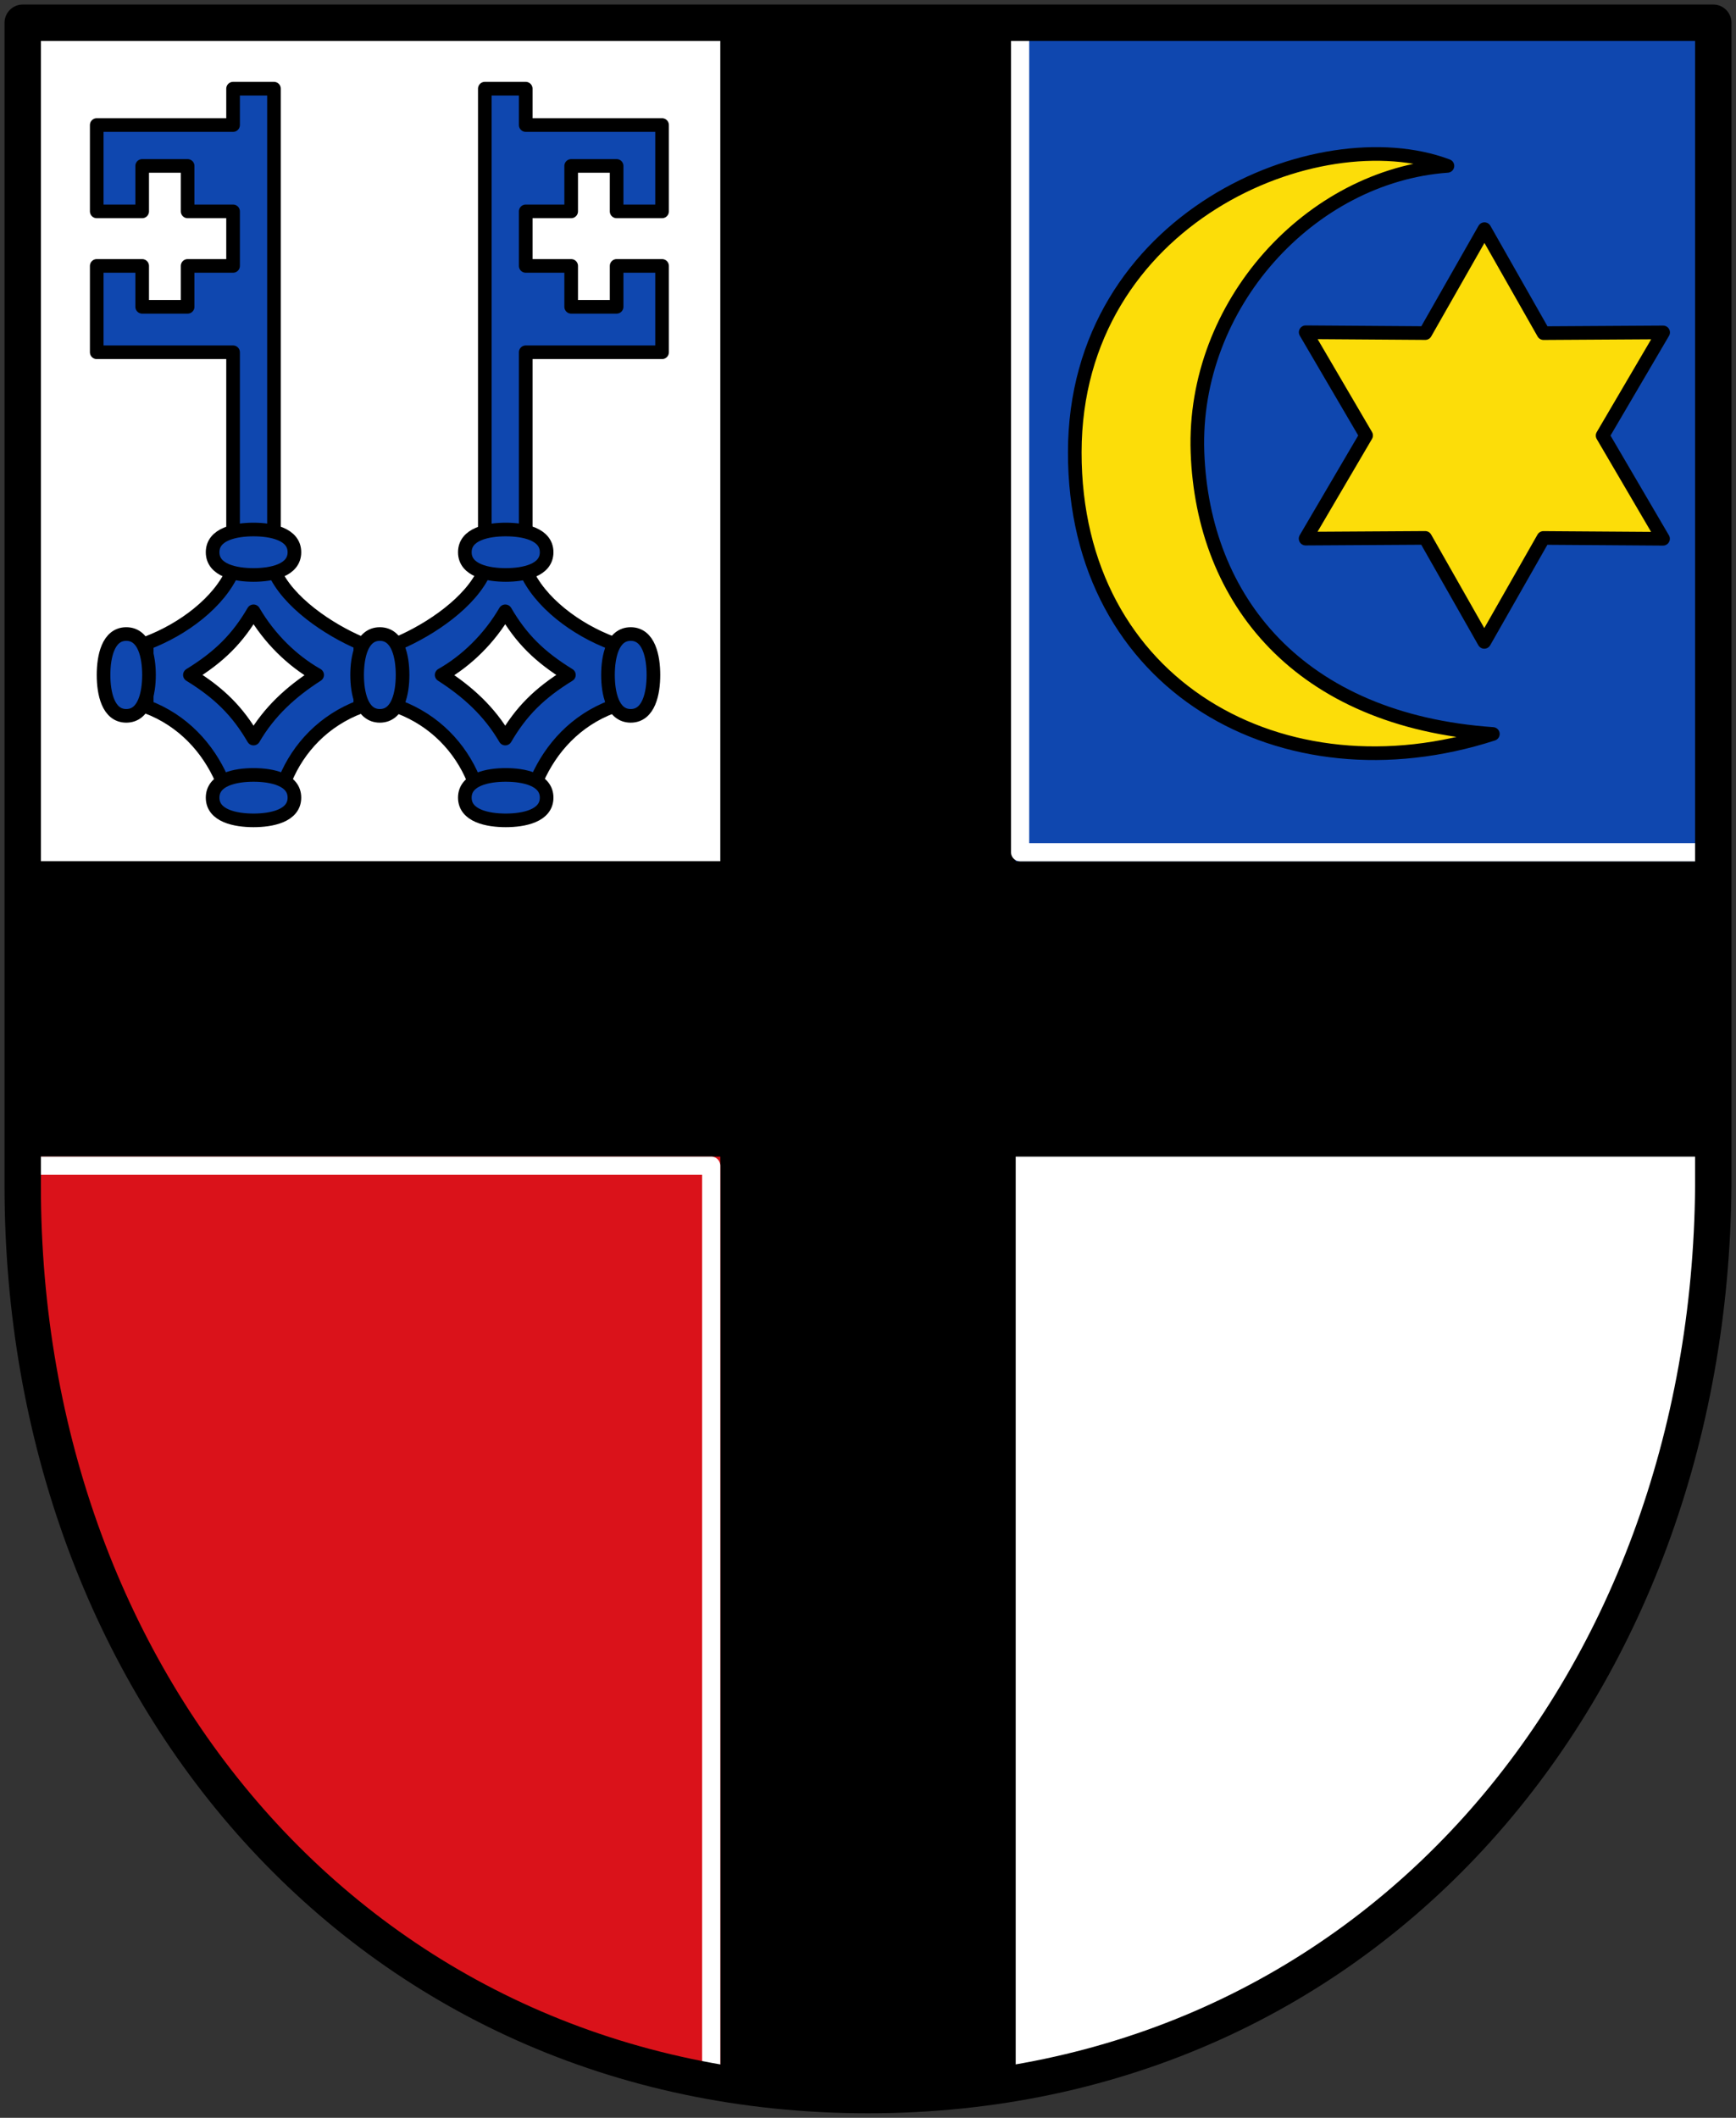 <svg xmlns="http://www.w3.org/2000/svg" height="466" width="382"><rect width="100%" height="100%" fill="#333333" stroke="none"/><path d="M5 5v256c0 110.5 75.5 200 186 200s185.137-89.503 186-200V5z" class="st0"/><path d="M5.5 189.5h153V5.5H5.5z" fill="#fff" fill-rule="evenodd"/><path d="M223.5 189.5h153V5.5h-153z" fill="#0f47af" fill-rule="evenodd"/><path d="M158.5 457.5v-203H5.5c-2 145 108 203 153 203z" fill="#da121a" fill-rule="evenodd"/><path d="M223.5 457.5v-203h153c2 145-108 203-153 203z" fill="#fff" fill-rule="evenodd"/><path d="M6.5 256.5h150v201m217.972-269.972h-150v-183" fill="none" stroke="#fff" stroke-width="4" stroke-linecap="round" stroke-linejoin="round"/><path d="M318.5 36.5c-28.367-10.684-81.942 11.42-82 63-.058 51.58 45.986 76.905 92 62-42.687-2.966-63.839-29.518-65-62-1.161-32.482 24.853-60.833 55-63z" fill="#fcdd09" fill-rule="evenodd" stroke="#000" stroke-width="3" stroke-linecap="round" stroke-linejoin="round"/><path d="m365.944 118.551-26.316-.182-13.02 22.87-13-22.881-26.315.16 13.316-22.7-13.297-22.71 26.316.183 13.02-22.87 13 22.881 26.315-.16-13.316 22.7z" style="isolation:auto;mix-blend-mode:normal;solid-color:#000;solid-opacity:1" color="#000" overflow="visible" fill="#fcdd09" fill-rule="evenodd" stroke="#000" stroke-width="3" stroke-linecap="round" stroke-linejoin="round"/><path class="st0" d="M5 5v256c0 110.5 75.5 200 186 200s185.137-89.503 186-200V5z" fill="none" stroke="#000" stroke-width="8" stroke-linecap="round" stroke-linejoin="round"/><path d="M55.786 134.512c3.5 6 8.52 10.889 14 14-5.743 3.688-10.5 8-14 14-3.5-6-7.5-10-14-14 6.5-4 10.5-8 14-14zm-4.5-115v8h-30v19h10v-10h10v10h10v12h-10v9h-10v-9h-10v19h30v48c-3 7-11 13-19 16v14c8 3 13.474 9.113 16.5 16h14c2.898-7 8.5-13 16.5-16v-14c-7-3-16-9-19-16v-106zm59.899 115c-3.5 6-8.52 10.889-14 14 5.743 3.688 10.5 8 14 14 3.5-6 7.5-10 14-14-6.5-4-10.5-8-14-14zm4.5-115v8h30v19h-10v-10h-10v10h-10v12h10v9h10v-9h10v19h-30v48c3 7 11 13 19 16v14c-8 3-13.474 9.113-16.5 16h-14c-2.898-7-8.5-13-16.5-16v-14c7-3 16-9 19-16v-106z" fill="#0f47af" fill-rule="evenodd" stroke="#000" stroke-width="3" stroke-linecap="round" stroke-linejoin="round"/><path d="M64.785 175.512c0-4-5-5-9-5s-9 1-9 5 5 5 9 5 9-1 9-5zm55.5 0c0-4-5-5-9-5s-9 1-9 5 5 5 9 5 9-1 9-5zm-55.5-54c0-4-5-5-9-5s-9 1-9 5 5 5 9 5 9-1 9-5zm55.5 0c0-4-5-5-9-5s-9 1-9 5 5 5 9 5 9-1 9-5zm-92.5 18c-4 0-5 5-5 9s1 9 5 9 5-5 5-9-1-9-5-9zm55.8 0c-4 0-5 5-5 9s1 9 5 9 5-5 5-9-1-9-5-9zm55.2 0c-4 0-5 5-5 9s1 9 5 9 5-5 5-9-1-9-5-9z" fill="#0f47af" fill-rule="evenodd" stroke="#000" stroke-width="3" stroke-linecap="round" stroke-linejoin="round"/></svg>